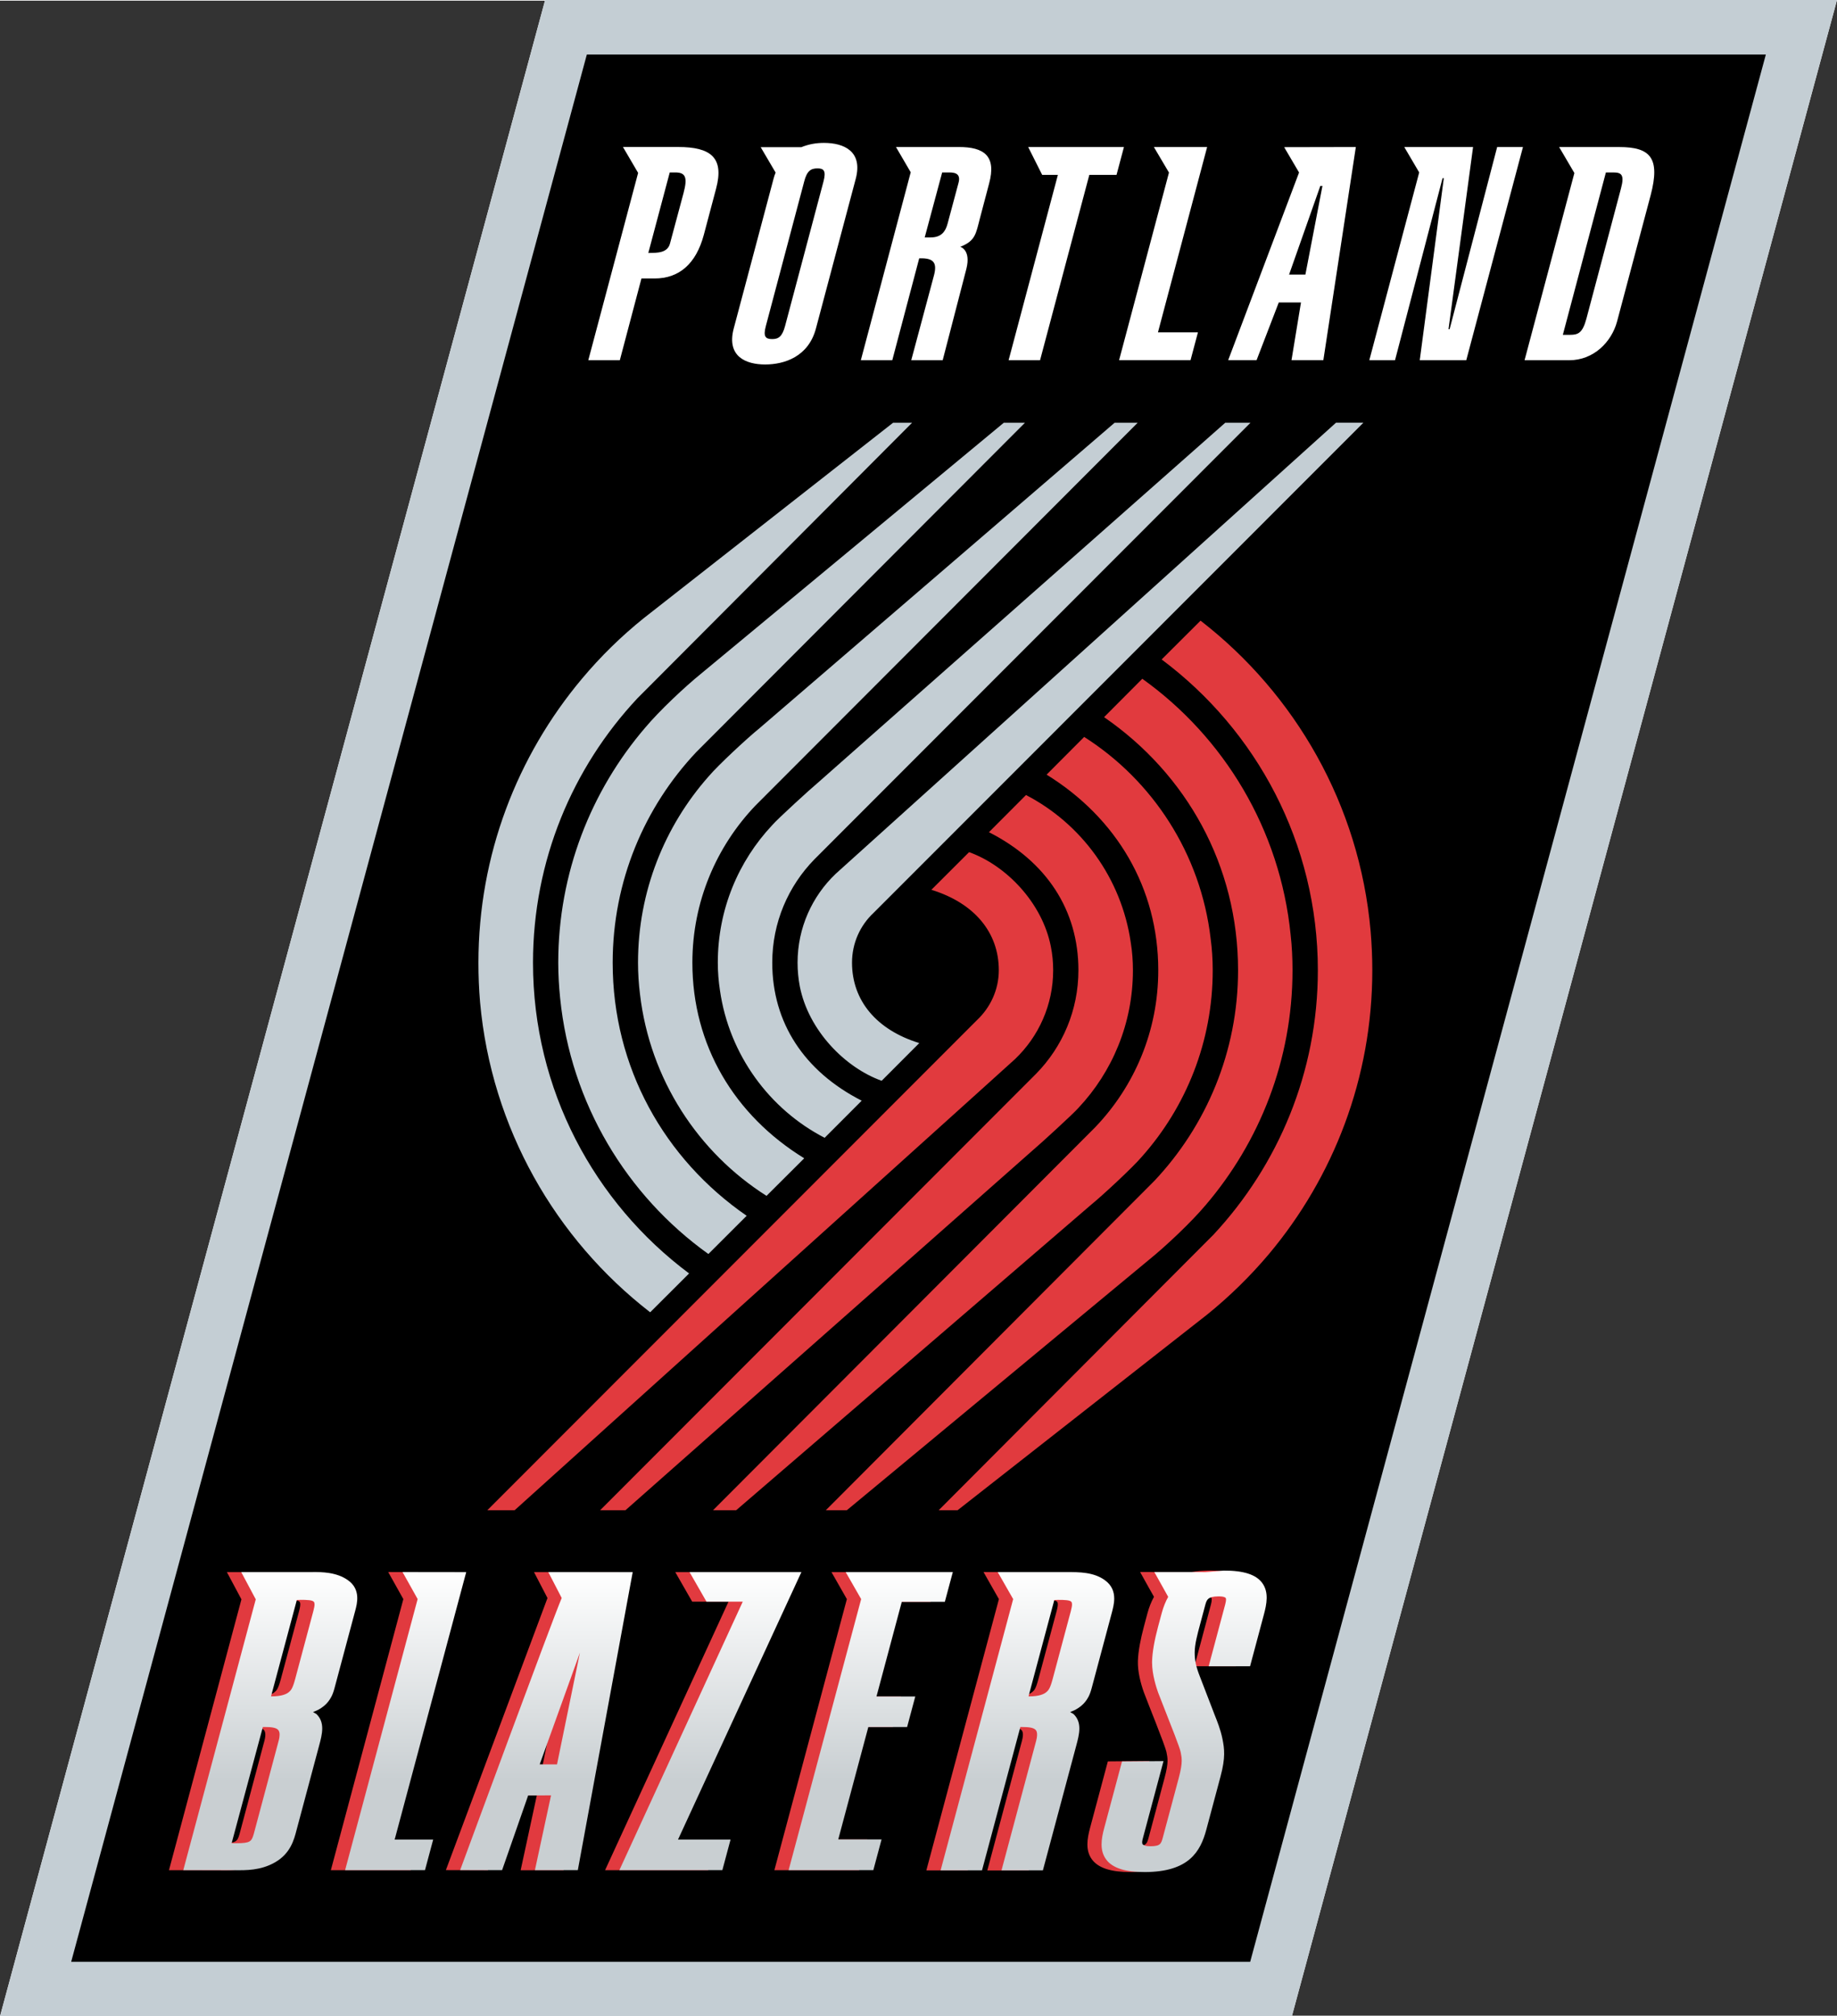 <?xml version="1.0" encoding="UTF-8" standalone="no"?>
<svg
   xmlns:dc="http://purl.org/dc/elements/1.1/"
   xmlns:cc="http://creativecommons.org/ns#"
   xmlns:rdf="http://www.w3.org/1999/02/22-rdf-syntax-ns#"
   xmlns:svg="http://www.w3.org/2000/svg"
   xmlns="http://www.w3.org/2000/svg"
   xmlns:xlink="http://www.w3.org/1999/xlink"
   xmlns:sodipodi="http://sodipodi.sourceforge.net/DTD/sodipodi-0.dtd"
   xmlns:inkscape="http://www.inkscape.org/namespaces/inkscape"
   version="1.0"
   width="395.008"
   height="433.477"
   viewBox="0 0 63.151 69.255"
   id="svg5946"
   sodipodi:docname="Portland_Trail_Blazers_2003.svg"
   inkscape:version="1.0.2-2 (e86c870879, 2021-01-15)">
  <rect x="0" y="0" width="63.151" height="69.255" fill="#333333" stroke="none"/>
  <sodipodi:namedview
     pagecolor="#ffffff"
     bordercolor="#666666"
     borderopacity="1"
     objecttolerance="10"
     gridtolerance="10"
     guidetolerance="10"
     inkscape:pageopacity="0"
     inkscape:pageshadow="2"
     inkscape:window-width="1366"
     inkscape:window-height="705"
     id="namedview14039"
     showgrid="false"
     showguides="true"
     inkscape:guide-bbox="true"
     inkscape:snap-global="true"
     inkscape:zoom="1"
     inkscape:cx="229.68045"
     inkscape:cy="216.25933"
     inkscape:window-x="-8"
     inkscape:window-y="-8"
     inkscape:window-maximized="1"
     inkscape:current-layer="layer8" />
  <defs
     id="defs5948">
    <linearGradient
       x1="0"
       y1="0"
       x2="1"
       y2="0"
       id="linearGradient3180"
       gradientUnits="userSpaceOnUse"
       gradientTransform="matrix(0,-56.705,-56.705,0,154.99,1846.706)"
       spreadMethod="pad">
      <stop
         id="stop3182"
         style="stop-color:#ffffff;stop-opacity:1"
         offset="0" />
      <stop
         id="stop3184"
         style="stop-color:#cad0d3;stop-opacity:1"
         offset="0.708" />
      <stop
         id="stop3186"
         style="stop-color:#cad0d3;stop-opacity:1"
         offset="0.708" />
      <stop
         id="stop3188"
         style="stop-color:#cad0d3;stop-opacity:1"
         offset="1" />
    </linearGradient>
    <linearGradient
       x1="0"
       y1="0"
       x2="1"
       y2="0"
       id="linearGradient5816"
       xlink:href="#linearGradient3180"
       gradientUnits="userSpaceOnUse"
       gradientTransform="matrix(0,17.731,-17.708,0,215.213,-42.209)"
       spreadMethod="pad" />
    <linearGradient
       x1="0"
       y1="0"
       x2="1"
       y2="0"
       id="linearGradient3158"
       gradientUnits="userSpaceOnUse"
       gradientTransform="matrix(0,-57.334,-57.334,0,331.404,1847.273)"
       spreadMethod="pad">
      <stop
         id="stop3160"
         style="stop-color:#ffffff;stop-opacity:1"
         offset="0" />
      <stop
         id="stop3162"
         style="stop-color:#cad0d3;stop-opacity:1"
         offset="0.708" />
      <stop
         id="stop3164"
         style="stop-color:#cad0d3;stop-opacity:1"
         offset="0.708" />
      <stop
         id="stop3166"
         style="stop-color:#cad0d3;stop-opacity:1"
         offset="1" />
    </linearGradient>
    <linearGradient
       x1="0"
       y1="0"
       x2="1"
       y2="0"
       id="linearGradient5821"
       xlink:href="#linearGradient3158"
       gradientUnits="userSpaceOnUse"
       gradientTransform="matrix(0,17.928,-17.904,0,270.305,-42.386)"
       spreadMethod="pad" />
    <linearGradient
       x1="0"
       y1="0"
       x2="1"
       y2="0"
       id="linearGradient3136"
       gradientUnits="userSpaceOnUse"
       gradientTransform="matrix(0,-56.717,-56.717,0,301.189,1846.707)"
       spreadMethod="pad">
      <stop
         id="stop3138"
         style="stop-color:#ffffff;stop-opacity:1"
         offset="0" />
      <stop
         id="stop3140"
         style="stop-color:#cad0d3;stop-opacity:1"
         offset="0.708" />
      <stop
         id="stop3142"
         style="stop-color:#cad0d3;stop-opacity:1"
         offset="0.708" />
      <stop
         id="stop3144"
         style="stop-color:#cad0d3;stop-opacity:1"
         offset="1" />
    </linearGradient>
    <linearGradient
       x1="0"
       y1="0"
       x2="1"
       y2="0"
       id="linearGradient5826"
       xlink:href="#linearGradient3136"
       gradientUnits="userSpaceOnUse"
       gradientTransform="matrix(0,17.735,-17.712,0,260.869,-42.209)"
       spreadMethod="pad" />
    <linearGradient
       x1="0"
       y1="0"
       x2="1"
       y2="0"
       id="linearGradient3114"
       gradientUnits="userSpaceOnUse"
       gradientTransform="matrix(0,-56.677,-56.677,0,270.876,1846.702)"
       spreadMethod="pad">
      <stop
         id="stop3116"
         style="stop-color:#ffffff;stop-opacity:1"
         offset="0" />
      <stop
         id="stop3118"
         style="stop-color:#cad0d3;stop-opacity:1"
         offset="0.708" />
      <stop
         id="stop3120"
         style="stop-color:#cad0d3;stop-opacity:1"
         offset="0.708" />
      <stop
         id="stop3122"
         style="stop-color:#cad0d3;stop-opacity:1"
         offset="1" />
    </linearGradient>
    <linearGradient
       x1="0"
       y1="0"
       x2="1"
       y2="0"
       id="linearGradient5831"
       xlink:href="#linearGradient3114"
       gradientUnits="userSpaceOnUse"
       gradientTransform="matrix(0,17.723,-17.699,0,251.403,-42.208)"
       spreadMethod="pad" />
    <linearGradient
       x1="0"
       y1="0"
       x2="1"
       y2="0"
       id="linearGradient3092"
       gradientUnits="userSpaceOnUse"
       gradientTransform="matrix(0,-56.677,-56.677,0,239.917,1846.702)"
       spreadMethod="pad">
      <stop
         id="stop3094"
         style="stop-color:#ffffff;stop-opacity:1"
         offset="0" />
      <stop
         id="stop3096"
         style="stop-color:#cad0d3;stop-opacity:1"
         offset="0.708" />
      <stop
         id="stop3098"
         style="stop-color:#cad0d3;stop-opacity:1"
         offset="0.708" />
      <stop
         id="stop3100"
         style="stop-color:#cad0d3;stop-opacity:1"
         offset="1" />
    </linearGradient>
    <linearGradient
       x1="0"
       y1="0"
       x2="1"
       y2="0"
       id="linearGradient5836"
       xlink:href="#linearGradient3092"
       gradientUnits="userSpaceOnUse"
       gradientTransform="matrix(0,17.723,-17.699,0,241.735,-42.208)"
       spreadMethod="pad" />
    <linearGradient
       x1="0"
       y1="0"
       x2="1"
       y2="0"
       id="linearGradient3070"
       gradientUnits="userSpaceOnUse"
       gradientTransform="matrix(0,-56.685,-56.685,0,208.298,1846.702)"
       spreadMethod="pad">
      <stop
         id="stop3072"
         style="stop-color:#ffffff;stop-opacity:1"
         offset="0" />
      <stop
         id="stop3074"
         style="stop-color:#cad0d3;stop-opacity:1"
         offset="0.708" />
      <stop
         id="stop3076"
         style="stop-color:#cad0d3;stop-opacity:1"
         offset="0.708" />
      <stop
         id="stop3078"
         style="stop-color:#cad0d3;stop-opacity:1"
         offset="1" />
    </linearGradient>
    <linearGradient
       x1="0"
       y1="0"
       x2="1"
       y2="0"
       id="linearGradient5841"
       xlink:href="#linearGradient3070"
       gradientUnits="userSpaceOnUse"
       gradientTransform="matrix(0,17.725,-17.702,0,231.86,-42.208)"
       spreadMethod="pad" />
    <linearGradient
       x1="0"
       y1="0"
       x2="1"
       y2="0"
       id="linearGradient3048"
       gradientUnits="userSpaceOnUse"
       gradientTransform="matrix(0,-56.69,-56.69,0,181.068,1846.715)"
       spreadMethod="pad">
      <stop
         id="stop3050"
         style="stop-color:#ffffff;stop-opacity:1"
         offset="0" />
      <stop
         id="stop3052"
         style="stop-color:#cad0d3;stop-opacity:1"
         offset="0.708" />
      <stop
         id="stop3054"
         style="stop-color:#cad0d3;stop-opacity:1"
         offset="0.708" />
      <stop
         id="stop3056"
         style="stop-color:#cad0d3;stop-opacity:1"
         offset="1" />
    </linearGradient>
    <linearGradient
       x1="0"
       y1="0"
       x2="1"
       y2="0"
       id="linearGradient5846"
       xlink:href="#linearGradient3048"
       gradientUnits="userSpaceOnUse"
       gradientTransform="matrix(0,10.105,-10.091,0,38.325,80.73)"
       spreadMethod="pad" />
    <linearGradient
       x1="0"
       y1="0"
       x2="1"
       y2="0"
       id="linearGradient3026"
       gradientUnits="userSpaceOnUse"
       gradientTransform="matrix(0,-56.686,-56.686,0,154.931,1846.702)"
       spreadMethod="pad">
      <stop
         id="stop3028"
         style="stop-color:#ffffff;stop-opacity:1"
         offset="0" />
      <stop
         id="stop3030"
         style="stop-color:#c9cfd2;stop-opacity:1"
         offset="0.708" />
      <stop
         id="stop3032"
         style="stop-color:#c9cfd2;stop-opacity:1"
         offset="0.708" />
      <stop
         id="stop3034"
         style="stop-color:#c9cfd2;stop-opacity:1"
         offset="1" />
    </linearGradient>
    <linearGradient
       x1="0"
       y1="0"
       x2="1"
       y2="0"
       id="linearGradient5914"
       xlink:href="#linearGradient3026"
       gradientUnits="userSpaceOnUse"
       gradientTransform="matrix(0,10.104,-10.091,0,33.673,80.732)"
       spreadMethod="pad" />
    <linearGradient
       x1="0"
       y1="0"
       x2="1"
       y2="0"
       id="linearGradient3004"
       gradientUnits="userSpaceOnUse"
       gradientTransform="matrix(0,-57.321,-57.321,0,331.404,1847.213)"
       spreadMethod="pad">
      <stop
         id="stop3006"
         style="stop-color:#ffffff;stop-opacity:1"
         offset="0" />
      <stop
         id="stop3008"
         style="stop-color:#c9cfd2;stop-opacity:1"
         offset="0.708" />
      <stop
         id="stop3010"
         style="stop-color:#c9cfd2;stop-opacity:1"
         offset="0.708" />
      <stop
         id="stop3012"
         style="stop-color:#c9cfd2;stop-opacity:1"
         offset="1" />
    </linearGradient>
    <linearGradient
       x1="0"
       y1="0"
       x2="1"
       y2="0"
       id="linearGradient5919"
       xlink:href="#linearGradient3004"
       gradientUnits="userSpaceOnUse"
       gradientTransform="matrix(0,10.217,-10.204,0,65.087,80.641)"
       spreadMethod="pad" />
    <linearGradient
       x1="0"
       y1="0"
       x2="1"
       y2="0"
       id="linearGradient2982"
       gradientUnits="userSpaceOnUse"
       gradientTransform="matrix(0,-56.717,-56.717,0,301.134,1846.702)"
       spreadMethod="pad">
      <stop
         id="stop2984"
         style="stop-color:#ffffff;stop-opacity:1"
         offset="0" />
      <stop
         id="stop2986"
         style="stop-color:#c9cfd2;stop-opacity:1"
         offset="0.708" />
      <stop
         id="stop2988"
         style="stop-color:#c9cfd2;stop-opacity:1"
         offset="0.708" />
      <stop
         id="stop2990"
         style="stop-color:#c9cfd2;stop-opacity:1"
         offset="1" />
    </linearGradient>
    <linearGradient
       x1="0"
       y1="0"
       x2="1"
       y2="0"
       id="linearGradient5924"
       xlink:href="#linearGradient2982"
       gradientUnits="userSpaceOnUse"
       gradientTransform="matrix(0,10.109,-10.096,0,59.698,80.732)"
       spreadMethod="pad" />
    <linearGradient
       x1="0"
       y1="0"
       x2="1"
       y2="0"
       id="linearGradient2960"
       gradientUnits="userSpaceOnUse"
       gradientTransform="matrix(0,-56.677,-56.677,0,270.876,1846.698)"
       spreadMethod="pad">
      <stop
         id="stop2962"
         style="stop-color:#ffffff;stop-opacity:1"
         offset="0" />
      <stop
         id="stop2964"
         style="stop-color:#c9cfd2;stop-opacity:1"
         offset="0.708" />
      <stop
         id="stop2966"
         style="stop-color:#c9cfd2;stop-opacity:1"
         offset="0.708" />
      <stop
         id="stop2968"
         style="stop-color:#c9cfd2;stop-opacity:1"
         offset="1" />
    </linearGradient>
    <linearGradient
       x1="0"
       y1="0"
       x2="1"
       y2="0"
       id="linearGradient5929"
       xlink:href="#linearGradient2960"
       gradientUnits="userSpaceOnUse"
       gradientTransform="matrix(0,10.102,-10.089,0,54.312,80.733)"
       spreadMethod="pad" />
    <linearGradient
       x1="0"
       y1="0"
       x2="1"
       y2="0"
       id="linearGradient2938"
       gradientUnits="userSpaceOnUse"
       gradientTransform="matrix(0,-56.677,-56.677,0,239.917,1846.698)"
       spreadMethod="pad">
      <stop
         id="stop2940"
         style="stop-color:#ffffff;stop-opacity:1"
         offset="0" />
      <stop
         id="stop2942"
         style="stop-color:#c9cfd2;stop-opacity:1"
         offset="0.708" />
      <stop
         id="stop2944"
         style="stop-color:#c9cfd2;stop-opacity:1"
         offset="0.708" />
      <stop
         id="stop2946"
         style="stop-color:#c9cfd2;stop-opacity:1"
         offset="1" />
    </linearGradient>
    <linearGradient
       x1="0"
       y1="0"
       x2="1"
       y2="0"
       id="linearGradient5934"
       xlink:href="#linearGradient2938"
       gradientUnits="userSpaceOnUse"
       gradientTransform="matrix(0,10.102,-10.089,0,48.801,80.733)"
       spreadMethod="pad" />
    <linearGradient
       x1="0"
       y1="0"
       x2="1"
       y2="0"
       id="linearGradient2916"
       gradientUnits="userSpaceOnUse"
       gradientTransform="matrix(0,-56.685,-56.685,0,208.252,1846.7)"
       spreadMethod="pad">
      <stop
         id="stop2918"
         style="stop-color:#ffffff;stop-opacity:1"
         offset="0" />
      <stop
         id="stop2920"
         style="stop-color:#c9cfd2;stop-opacity:1"
         offset="0.708" />
      <stop
         id="stop2922"
         style="stop-color:#c9cfd2;stop-opacity:1"
         offset="0.708" />
      <stop
         id="stop2924"
         style="stop-color:#c9cfd2;stop-opacity:1"
         offset="1" />
    </linearGradient>
    <linearGradient
       x1="0"
       y1="0"
       x2="1"
       y2="0"
       id="linearGradient5939"
       xlink:href="#linearGradient2916"
       gradientUnits="userSpaceOnUse"
       gradientTransform="matrix(0,10.104,-10.091,0,43.164,80.732)"
       spreadMethod="pad" />
    <linearGradient
       x1="0"
       y1="0"
       x2="1"
       y2="0"
       id="linearGradient2894"
       gradientUnits="userSpaceOnUse"
       gradientTransform="matrix(0,-56.688,-56.688,0,181.068,1846.713)"
       spreadMethod="pad">
      <stop
         id="stop2896"
         style="stop-color:#ffffff;stop-opacity:1"
         offset="0" />
      <stop
         id="stop2898"
         style="stop-color:#c9cfd2;stop-opacity:1"
         offset="0.708" />
      <stop
         id="stop2900"
         style="stop-color:#c9cfd2;stop-opacity:1"
         offset="0.708" />
      <stop
         id="stop2902"
         style="stop-color:#c9cfd2;stop-opacity:1"
         offset="1" />
    </linearGradient>
    <linearGradient
       x1="0"
       y1="0"
       x2="1"
       y2="0"
       id="linearGradient5944"
       xlink:href="#linearGradient2894"
       gradientUnits="userSpaceOnUse"
       gradientTransform="matrix(0,10.104,-10.091,0,38.325,80.73)"
       spreadMethod="pad" />
    <linearGradient
       id="SVGID_15_"
       gradientUnits="userSpaceOnUse"
       x1="-162.763"
       y1="477.106"
       x2="-158.013"
       y2="477.106"
       gradientTransform="matrix(0,8.235,8.235,0,-3965.347,1632.58)">
      <stop
         offset="0"
         style="stop-color:#FFFFFF"
         id="stop10607" />
      <stop
         offset="0.146"
         style="stop-color:#FFFFFF"
         id="stop10609" />
      <stop
         offset="0.282"
         style="stop-color:#FAFBFB"
         id="stop10611" />
      <stop
         offset="0.442"
         style="stop-color:#ECEFF1"
         id="stop10613" />
      <stop
         offset="0.615"
         style="stop-color:#D4DBE0"
         id="stop10615" />
      <stop
         offset="0.708"
         style="stop-color:#C4CED4"
         id="stop10617" />
      <stop
         offset="1"
         style="stop-color:#C4CED4"
         id="stop10619" />
    </linearGradient>
  </defs>
  <g
     inkscape:groupmode="layer"
     id="layer8"
     inkscape:label="Layer 1"
     transform="translate(-24.38,-26.723)"
     style="display:inline;opacity:1">
    <g
       id="g14862">
      <path
         d="M 24.38,96.001 H 68.79 L 87.531,26.699 H 43.121 Z"
         id="path2832"
         style="fill:#ffffff;fill-opacity:1;fill-rule:nonzero;stroke:none;stroke-width:0.57"
         sodipodi:nodetypes="ccccc" />
      <path
         d="M 24.38,96.001 H 68.79 L 87.531,26.699 H 43.121 Z"
         id="path2836"
         style="fill:#c4ced4;fill-opacity:1;fill-rule:nonzero;stroke:none;stroke-width:0.57"
         sodipodi:nodetypes="ccccc" />
      <path
         d="M 26.827,94.126 44.554,28.574 h 40.531 L 67.358,94.126 Z"
         id="path2838"
         style="fill:#000000;fill-opacity:1;fill-rule:nonzero;stroke:none;stroke-width:0.57"
         sodipodi:nodetypes="ccccc" />
      <path
         id="path2870"
         style="color:#000000;font-style:normal;font-variant:normal;font-weight:normal;font-stretch:normal;font-size:medium;line-height:normal;font-family:sans-serif;font-variant-ligatures:normal;font-variant-position:normal;font-variant-caps:normal;font-variant-numeric:normal;font-variant-alternates:normal;font-variant-east-asian:normal;font-feature-settings:normal;font-variation-settings:normal;text-indent:0;text-align:start;text-decoration:none;text-decoration-line:none;text-decoration-style:solid;text-decoration-color:#000000;letter-spacing:normal;word-spacing:normal;text-transform:none;writing-mode:lr-tb;direction:ltr;text-orientation:mixed;dominant-baseline:auto;baseline-shift:baseline;text-anchor:start;white-space:normal;shape-padding:0;shape-margin:0;inline-size:0;clip-rule:nonzero;display:inline;overflow:visible;visibility:visible;opacity:1;isolation:auto;mix-blend-mode:normal;color-interpolation:sRGB;color-interpolation-filters:linearRGB;solid-color:#000000;solid-opacity:1;vector-effect:none;fill:#e13a3f;fill-opacity:1;fill-rule:nonzero;stroke:none;stroke-width:1;stroke-linecap:butt;stroke-linejoin:miter;stroke-miterlimit:4;stroke-dasharray:none;stroke-dashoffset:0;stroke-opacity:1;color-rendering:auto;image-rendering:auto;shape-rendering:auto;text-rendering:auto;enable-background:accumulate;stop-color:#000000;stop-opacity:1"
         d="m 65.35,80.731 -1.776,-0.002 0.295,0.531 0.182,0.322 c -0.1,0.181 -0.172,0.37 -0.223,0.559 l -0.125,0.469 c -0.109,0.409 -0.194,0.829 -0.205,1.178 -0.012,0.355 0.096,0.774 0.205,1.076 0.055,0.153 0.238,0.608 0.414,1.059 0.088,0.225 0.174,0.448 0.24,0.627 0.066,0.179 0.114,0.324 0.121,0.361 0.042,0.223 0.084,0.344 -0.066,0.906 l -0.541,2.026 c -0.031,0.116 -0.054,0.19 -0.102,0.234 -0.047,0.044 -0.135,0.077 -0.324,0.078 -0.094,7.8e-4 -0.162,-0.011 -0.205,-0.025 -0.043,-0.015 -0.06,-0.032 -0.07,-0.049 -0.021,-0.034 -0.016,-0.105 0.01,-0.201 l 0.711,-2.653 -1.426,0.012 -0.613,2.291 c -0.097,0.364 -0.165,0.763 0.066,1.078 0.225,0.304 0.671,0.436 1.342,0.434 0.741,-0.004 1.22,-0.178 1.537,-0.451 0.318,-0.274 0.467,-0.642 0.566,-1.012 0,0 0.388,-1.453 0.488,-1.824 0.173,-0.646 0.134,-0.958 0.064,-1.299 -0.07,-0.348 -0.203,-0.658 -0.301,-0.902 l -0.465,-1.209 c -0.132,-0.33 -0.189,-0.557 -0.188,-0.852 0.002,-0.291 0.092,-0.621 0.207,-1.049 l 0.15,-0.565 c 0.027,-0.101 0.051,-0.174 0.104,-0.223 0.053,-0.049 0.149,-0.088 0.354,-0.09 0.152,-0.002 0.237,0.035 0.25,0.053 0.01,0.014 0.021,0.084 -0.016,0.223 l -0.568,2.127 h 1.422 l 0.014,-0.053 0.461,-1.725 c 0.092,-0.345 0.183,-0.762 -0.057,-1.088 -0.22,-0.298 -0.661,-0.427 -1.322,-0.424 -0.228,0.001 -0.429,0.02 -0.611,0.051 z m -7.159,1e-6 0.529,0.93 -2.471,9.234 -0.023,0.09 h 1.424 l 1.319,-4.928 h 0.053 c 0.239,0 0.392,0.03 0.459,0.09 0.03,0.027 0.052,0.06 0.061,0.121 0.009,0.061 8.62e-4,0.147 -0.031,0.268 l -1.19,4.45 h 1.422 l 1.151,-4.295 c 0.052,-0.194 0.1,-0.388 0.102,-0.572 0.001,-0.184 -0.05,-0.363 -0.199,-0.504 -0.051,-0.048 -0.069,-0.043 -0.115,-0.066 0.055,-0.02 0.073,-0.02 0.174,-0.076 0.115,-0.064 0.24,-0.15 0.342,-0.277 0.08,-0.104 0.156,-0.222 0.221,-0.465 l 0.668,-2.492 c 0,0 0.021,-0.084 0.023,-0.092 l 0.002,-0.002 c 0.047,-0.176 0.096,-0.376 0.08,-0.576 -0.016,-0.2 -0.106,-0.401 -0.32,-0.555 -0.392,-0.284 -0.886,-0.279 -1.311,-0.279 z m 1.944,0.961 c 0.033,-0.002 0.089,-0.004 0.193,-0.004 l -4e-6,-5e-6 c 0.131,7.51e-4 0.288,0.013 0.342,0.033 0.053,0.02 0.064,0.036 0.072,0.086 0.008,0.05 -0.004,0.137 -0.037,0.262 l -0.629,2.346 c -0.047,0.175 -0.084,0.274 -0.117,0.332 -0.033,0.059 -0.058,0.078 -0.094,0.109 -0.067,0.059 -0.236,0.15 -0.617,0.15 0.142,-0.529 0.864,-3.23 0.887,-3.315 z m -7.171,-0.959 0.529,0.928 -2.492,9.316 h 2.912 l 0.283,-1.055 h -1.49 l 1.035,-3.864 h 1.332 l 0.281,-1.049 h -1.334 l 0.871,-3.254 h 1.479 l 0.275,-1.022 z m -5.37,0 0.582,1.016 h 1.248 l -4.243,9.228 h 3.541 l 0.281,-1.049 h -1.807 l 4.243,-9.194 z m -4.856,0 0.463,0.891 -3.493,9.351 1.444,0.002 0.895,-2.567 0.787,-0.002 -0.555,2.571 1.475,-0.002 1.887,-10.241 z m 1.086,2.774 -0.785,3.836 -0.598,0.002 z m -6.098,-2.776 0.52,0.93 -2.492,9.316 h 2.746 l 0.281,-1.049 h -1.324 l 2.461,-9.194 z m -1.559,0.801 c -0.02,-0.186 -0.107,-0.372 -0.309,-0.516 -0.417,-0.303 -0.98,-0.283 -1.236,-0.283 l -2.442,4.5e-5 0.5,0.936 -2.491,9.308 1.604,0.002 c 0.418,0 0.991,0.05 1.549,-0.268 0.575,-0.328 0.676,-0.867 0.76,-1.18 l 0.762,-2.842 c 0.052,-0.194 0.1,-0.388 0.102,-0.572 0.001,-0.184 -0.05,-0.363 -0.199,-0.504 -0.051,-0.048 -0.069,-0.043 -0.115,-0.066 0.055,-0.02 0.073,-0.02 0.174,-0.076 0.115,-0.064 0.24,-0.15 0.342,-0.277 0.081,-0.104 0.156,-0.222 0.221,-0.465 L 36.088,82.111 c 0.056,-0.209 0.098,-0.394 0.078,-0.579 z m -1.881,0.156 c 0.131,7.51e-4 0.288,0.013 0.342,0.033 0.053,0.02 0.064,0.036 0.072,0.086 0.008,0.05 -0.004,0.137 -0.037,0.262 L 34.033,84.415 c -0.047,0.175 -0.086,0.274 -0.119,0.332 -0.033,0.059 -0.056,0.078 -0.092,0.109 -0.067,0.059 -0.226,0.15 -0.607,0.15 h -0.01 c 0.142,-0.529 0.864,-3.23 0.887,-3.315 0.033,-0.002 0.089,-0.004 0.193,-0.004 z m -1.361,4.368 h 0.055 c 0.239,0 0.392,0.03 0.459,0.09 0.03,0.027 0.05,0.06 0.059,0.121 0.009,0.061 0.003,0.147 -0.029,0.268 l -0.854,3.198 c -0.042,0.158 -0.079,0.218 -0.152,0.26 -0.072,0.04 -0.198,0.061 -0.459,0.061 h -0.15 z"
         sodipodi:nodetypes="cccccccccccccccccccccccccccccccccccccccccccccccccccccccccccccccccccccccccccccccccccccccccccccccccccccccccccccccccccccccccccccccccccccccccccccccccccccccccccccccccccccccc" />
      <path
         id="path3036"
         style="fill:url(#linearGradient5914);stroke:none;stroke-width:0.57"
         d="m 33.47,86.056 c 0.253,0 0.39,0.026 0.459,0.088 0.018,0.017 0.063,0.056 0.063,0.175 0,0.054 -0.009,0.124 -0.034,0.216 l -0.854,3.196 c -0.041,0.152 -0.081,0.22 -0.151,0.26 -0.078,0.044 -0.202,0.06 -0.46,0.06 h -0.15 c 0.045,-0.168 1.046,-3.895 1.073,-3.994 h 0.054 z m 1.648,-4.334 c 0.043,0.016 0.075,0.038 0.075,0.121 0,0.049 -0.012,0.121 -0.04,0.226 l -0.627,2.343 c -0.089,0.332 -0.148,0.385 -0.21,0.44 -0.079,0.071 -0.247,0.152 -0.609,0.152 h -0.01 c 0.044,-0.167 0.861,-3.217 0.887,-3.313 0.145,-0.007 0.427,-0.011 0.534,0.03 z m -0.039,-0.99 h -2.406 c 0,0 0.475,0.89 0.499,0.937 -0.014,0.054 -2.491,9.307 -2.491,9.307 l 1.603,0.001 0.15,0.001 c 0.404,0.005 0.907,0.012 1.399,-0.269 0.534,-0.304 0.658,-0.786 0.74,-1.105 l 0.78,-2.917 c 0.05,-0.187 0.104,-0.388 0.104,-0.578 0,-0.183 -0.05,-0.356 -0.201,-0.499 -1.6e-4,0 -0.056,-0.033 -0.115,-0.066 0.085,-0.038 0.174,-0.076 0.174,-0.076 0.149,-0.082 0.258,-0.17 0.342,-0.276 0.078,-0.101 0.154,-0.212 0.221,-0.465 l 0.689,-2.575 c -3.25e-4,0.002 0.023,-0.085 0.023,-0.085 0.069,-0.257 0.197,-0.737 -0.243,-1.052 -0.394,-0.286 -0.921,-0.285 -1.205,-0.284 z m 30.746,-3.1e-4 c 0.012,-9.69e-4 -1.642,-0.002 -1.642,-0.002 l -0.12,-3.42e-4 c 0,0 0.438,0.785 0.476,0.854 -0.088,0.159 -0.163,0.338 -0.222,0.558 L 64.191,82.61 c -0.126,0.471 -0.195,0.867 -0.205,1.178 -5.7e-4,0.018 -0.001,0.036 -0.001,0.054 0,0.42 0.156,0.885 0.205,1.022 l 0.231,0.593 c 0.207,0.523 0.519,1.314 0.545,1.455 l 0.007,0.036 c 0.016,0.084 0.031,0.161 0.031,0.264 0,0.134 -0.025,0.311 -0.104,0.606 l -0.542,2.025 c -0.06,0.225 -0.083,0.309 -0.426,0.312 -0.18,0 -0.246,-0.036 -0.269,-0.066 -0.031,-0.04 -0.02,-0.113 0.006,-0.209 l 0.709,-2.651 -1.426,0.012 -0.613,2.291 c -0.101,0.375 -0.162,0.766 0.067,1.077 0.217,0.295 0.656,0.437 1.341,0.433 1.508,-0.007 1.902,-0.706 2.104,-1.461 l 0.488,-1.826 c 0.173,-0.646 0.136,-0.945 0.064,-1.297 -0.063,-0.311 -0.178,-0.596 -0.27,-0.826 L 66.103,85.553 65.638,84.346 c -0.14,-0.352 -0.189,-0.575 -0.188,-0.853 0.002,-0.28 0.085,-0.591 0.191,-0.985 l 0.168,-0.628 c 0.052,-0.192 0.083,-0.309 0.456,-0.313 0.199,-0.002 0.243,0.044 0.25,0.053 0.01,0.013 0.028,0.061 -0.016,0.223 l -0.568,2.125 h 1.423 l 0.475,-1.777 c 0.096,-0.358 0.178,-0.766 -0.058,-1.086 -0.212,-0.289 -0.645,-0.428 -1.321,-0.424 z m -4.667,0.99 c 0.043,0.016 0.075,0.038 0.075,0.121 0,0.05 -0.012,0.121 -0.04,0.227 l -0.627,2.343 c -0.089,0.332 -0.148,0.385 -0.21,0.44 -0.079,0.071 -0.247,0.152 -0.609,0.152 h -0.01 c 0.045,-0.166 0.861,-3.217 0.887,-3.313 0.145,-0.007 0.428,-0.011 0.534,0.03 z m -2.479,-0.99 c 0,0 0.504,0.882 0.531,0.929 -0.015,0.056 -2.494,9.322 -2.494,9.322 h 1.423 c 0,0 1.291,-4.823 1.318,-4.926 h 0.054 c 0.253,0 0.39,0.026 0.459,0.088 0.027,0.023 0.107,0.096 0.029,0.391 l -1.19,4.447 h 1.423 l 1.149,-4.295 c 0.05,-0.187 0.104,-0.388 0.104,-0.578 0,-0.183 -0.05,-0.356 -0.201,-0.499 0,0 -0.057,-0.033 -0.115,-0.067 0.086,-0.038 0.174,-0.076 0.174,-0.076 0.149,-0.082 0.258,-0.17 0.343,-0.276 0.079,-0.102 0.154,-0.213 0.221,-0.465 l 0.692,-2.588 c 0.038,-0.142 0.085,-0.318 0.085,-0.497 0,-0.223 -0.073,-0.453 -0.325,-0.634 C 61.974,80.732 61.488,80.732 61.058,80.732 Z m -5.226,6.56e-4 c 0,0 0.503,0.881 0.531,0.928 -0.015,0.056 -2.493,9.315 -2.493,9.315 h 2.912 l 0.283,-1.056 h -1.489 c 0.045,-0.167 1.007,-3.763 1.034,-3.863 h 1.333 l 0.281,-1.049 h -1.334 c 0.044,-0.166 0.844,-3.154 0.87,-3.253 h 1.48 l 0.274,-1.023 h -0.092 z m -5.368,0 0.582,1.016 h 1.247 c -0.09,0.196 -4.241,9.227 -4.241,9.227 h 3.54 l 0.281,-1.049 h -1.806 c 0.09,-0.196 4.242,-9.195 4.242,-9.195 h -0.11 z m -3.769,2.769 c -0.25,1.219 -0.769,3.753 -0.787,3.84 -0.084,0 -0.458,6.27e-4 -0.596,9.69e-4 0.053,-0.147 0.957,-2.659 1.383,-3.841 z m -0.626,-1.879 c -0.334,0.785 -3.327,8.908 -3.456,9.257 l -0.035,0.094 0.386,0.002 h 1.056 c 0,0 0.866,-2.481 0.896,-2.567 0.08,-3.21e-4 0.651,-0.001 0.786,-0.002 -0.034,0.157 -0.554,2.57 -0.554,2.57 l 0.331,-0.001 H 44.244 l 1.886,-10.241 -2.901,-0.003 0.053,0.103 c 0,0 0.379,0.733 0.407,0.787 z m -4.953,0.037 c -0.015,0.055 -2.493,9.317 -2.493,9.317 h 2.746 l 0.281,-1.049 h -1.324 c 0.047,-0.175 2.46,-9.194 2.46,-9.194 l -2.189,-0.003 0.059,0.105 c 0,0 0.435,0.78 0.46,0.824 z"
         sodipodi:nodetypes="cccccccccccccccccccccccccccccccccccccccccccccccccccccccccccccccccccccccccccccccccccccccccccccccccccccccccccccccccccccccccccccccccccccccccccccccccccccccccccccccccccccc" />
      <path
         id="path10489"
         style="display:inline;opacity:1;fill:#c4ced4;fill-opacity:1;stroke:none;stroke-width:0.32"
         d="m 22.771,45.382 1.337,-1.334 c -3.257,-2.431 -5.366,-6.314 -5.366,-10.681 0,-3.509 1.361,-6.705 3.587,-9.084 l 9.446,-9.474 h -0.654 l -8.57,6.716 c -0.776,0.623 -1.489,1.322 -2.128,2.085 -2.217,2.642 -3.557,6.047 -3.557,9.758 -3.24e-4,0.458 0.018,0.91 0.056,1.354 0.389,4.331 2.594,8.141 5.848,10.661 z m 3.316,-3.316 c -2.829,-1.952 -4.606,-5.1 -4.606,-8.698 0,-2.804 1.094,-5.351 2.874,-7.239 L 35.655,14.809 h -0.728 l -10.388,8.609 c -0.582,0.47 -1.456,1.295 -1.937,1.868 -1.863,2.171 -2.992,4.998 -2.992,8.08 0,0.411 0.024,0.817 0.065,1.22 0.366,3.626 2.294,6.789 5.096,8.794 z m 1.979,-1.976 c -2.41,-1.481 -3.845,-3.892 -3.845,-6.723 0,-2.094 0.826,-3.994 2.166,-5.398 L 39.53,14.809 H 38.737 L 26.527,25.31 c -0.389,0.312 -1.423,1.27 -1.744,1.651 -1.509,1.704 -2.431,3.95 -2.431,6.405 0,0.367 0.024,0.729 0.068,1.084 0.342,2.922 2,5.442 4.35,6.931 z m 1.976,-1.98 c -1.976,-1.006 -3.075,-2.681 -3.075,-4.743 0,-1.385 0.553,-2.636 1.452,-3.555 L 43.408,14.809 H 42.54 L 28.515,27.2 c -0.193,0.156 -1.391,1.249 -1.548,1.439 -1.162,1.236 -1.872,2.898 -1.872,4.728 0,0.326 0.027,0.64 0.074,0.951 0.318,2.215 1.703,4.089 3.599,5.068 z m 1.979,-1.98 c -1.477,-0.455 -2.312,-1.467 -2.312,-2.763 0,-0.676 0.282,-1.283 0.74,-1.711 L 47.289,14.808 h -0.942 l -15.844,14.283 -1.358,1.224 c -0.805,0.768 -1.308,1.853 -1.308,3.052 0,0.279 0.027,0.552 0.077,0.814 0.297,1.511 1.554,2.794 2.814,3.245 z"
         sodipodi:nodetypes="cccccccccccccccccccccccccccccccccccccccccccccccccccccccc"
         transform="translate(23.961,26.42)" />
      <path
         id="path10499"
         style="display:inline;opacity:1;fill:#e13a3e;fill-opacity:1;stroke:none;stroke-width:0.32"
         d="m 41.69,21.612 -1.337,1.333 c 3.257,2.433 5.37,6.314 5.37,10.682 0,3.509 -1.367,6.704 -3.587,9.087 l -9.449,9.473 h 0.65 l 8.576,-6.722 c 0.769,-0.621 1.483,-1.319 2.125,-2.08 2.217,-2.642 3.557,-6.049 3.557,-9.758 0,-0.457 -0.021,-0.911 -0.059,-1.356 -0.383,-4.328 -2.591,-8.14 -5.845,-10.659 z m -3.316,3.316 c 2.832,1.952 4.606,5.1 4.606,8.697 0,2.802 -1.097,5.352 -2.876,7.24 L 28.809,52.186 h 0.722 l 10.391,-8.611 c 0.582,-0.47 1.456,-1.296 1.935,-1.866 1.863,-2.176 2.995,-5.001 2.995,-8.083 0,-0.412 -0.02,-0.823 -0.065,-1.22 -0.362,-3.626 -2.294,-6.791 -5.099,-8.797 z m -1.976,1.976 c 2.401,1.484 3.839,3.892 3.839,6.722 0,2.09 -0.82,3.992 -2.169,5.398 L 24.931,52.186 h 0.796 L 37.934,41.682 c 0.386,-0.315 1.421,-1.272 1.741,-1.649 1.515,-1.706 2.434,-3.948 2.434,-6.407 0,-0.368 -0.024,-0.733 -0.071,-1.083 -0.339,-2.922 -2,-5.444 -4.348,-6.935 z m -1.982,1.978 c 1.982,1.007 3.076,2.681 3.076,4.742 0,1.382 -0.55,2.636 -1.447,3.553 L 21.05,52.186 h 0.871 L 35.946,39.794 c 0.193,-0.159 1.391,-1.251 1.551,-1.441 1.159,-1.235 1.869,-2.9 1.869,-4.728 0,-0.322 -0.024,-0.642 -0.074,-0.949 -0.321,-2.219 -1.703,-4.088 -3.602,-5.071 z m -1.979,1.98 c 1.48,0.456 2.318,1.467 2.318,2.763 0,0.674 -0.291,1.282 -0.746,1.712 L 17.172,52.186 h 0.939 L 33.961,37.902 35.316,36.678 c 0.805,-0.769 1.308,-1.855 1.308,-3.053 0,-0.28 -0.027,-0.552 -0.08,-0.814 -0.297,-1.515 -1.551,-2.796 -2.811,-3.243 z"
         sodipodi:nodetypes="cccccccccccccccccccccccccccccccccccccccccccccccccccccccc"
         transform="translate(23.961,26.42)" />
      <path
         id="path10817"
         style="display:inline;opacity:1;fill:#ffffff;stroke:none;stroke-width:0.285"
         d="m 54.018,5.334 0.524,0.893 -1.713,6.434 h 1.537 c 0.838,0 1.452,-0.626 1.642,-1.327 L 57.164,6.99 C 57.503,5.702 57.151,5.334 56.081,5.334 Z m 0.935,5.907 c -0.129,0.475 -0.277,0.547 -0.552,0.547 h -0.256 l 1.48,-5.581 h 0.254 c 0.278,0 0.392,0.075 0.265,0.548 z m -7.461,1.42 h 0.884 l 1.634,-6.257 h 0.043 l -0.827,6.257 h 1.599 l 1.949,-7.327 h -0.887 l -1.634,6.259 h -0.038 L 51.059,5.333 h -2.365 l 0.513,0.873 z M 44.565,5.338 45.077,6.209 42.64,12.66 h 0.976 l 0.764,-1.985 h 0.763 l -0.326,1.985 h 1.095 L 47.029,5.333 Z M 45.295,9.717 H 44.734 L 45.808,6.67 h 0.073 z m -5.069,1.986 1.691,-6.37 h -1.831 l 0.519,0.878 -1.715,6.449 h 2.456 l 0.255,-0.958 z M 31.22,5.333 31.727,6.201 30.012,12.661 h 1.081 l 0.926,-3.502 c 0.505,-0.02 0.624,0.155 0.504,0.599 L 31.745,12.661 h 1.081 l 0.814,-3.139 c 0.167,-0.663 -0.211,-0.759 -0.211,-0.759 0.526,-0.205 0.537,-0.445 0.68,-0.99 l 0.313,-1.186 C 34.678,5.642 34.253,5.333 33.382,5.333 Z m 1.774,2.635 C 32.923,8.233 32.785,8.44 32.41,8.44 h -0.202 l 0.6,-2.233 h 0.253 c 0.243,0 0.386,0.083 0.308,0.362 z m -6.424,-2.629 0.513,0.873 c -0.03,0.065 -0.051,0.136 -0.072,0.214 l -1.369,5.146 c -0.252,0.96 0.419,1.235 1.08,1.235 0.674,0 1.491,-0.275 1.746,-1.235 l 1.369,-5.146 c 0.253,-0.956 -0.419,-1.235 -1.093,-1.235 -0.248,0 -0.508,0.038 -0.779,0.148 z m 0.839,6.141 c -0.098,0.371 -0.23,0.454 -0.443,0.454 -0.229,0 -0.319,-0.082 -0.218,-0.454 l 1.317,-4.961 c 0.095,-0.371 0.232,-0.452 0.459,-0.452 0.213,0 0.302,0.081 0.204,0.452 z m -5.574,-6.148 0.521,0.89 -1.713,6.438 h 1.084 l 0.743,-2.809 h 0.453 c 0.836,0 1.423,-0.495 1.692,-1.502 L 25.036,6.764 C 25.323,5.693 24.85,5.332 23.728,5.332 Z m 1.617,3.316 c -0.084,0.326 -0.432,0.326 -0.746,0.326 L 23.443,6.207 h 0.194 c 0.367,-2.831e-4 0.415,0.195 0.282,0.702 z M 36.246,6.29 35.765,5.333 h 3.292 l -0.255,0.957 h -0.935 L 36.173,12.661 h -1.081 l 1.694,-6.37 z"
         sodipodi:nodetypes="ccccccccccccccccccccccccccccccccccccccccccccccccccccccccccccccccccccccccccccccccccccccccccccccccccccccccccccccccccc"
         transform="translate(23.961,26.42)" />
    </g>
  </g>
</svg>
